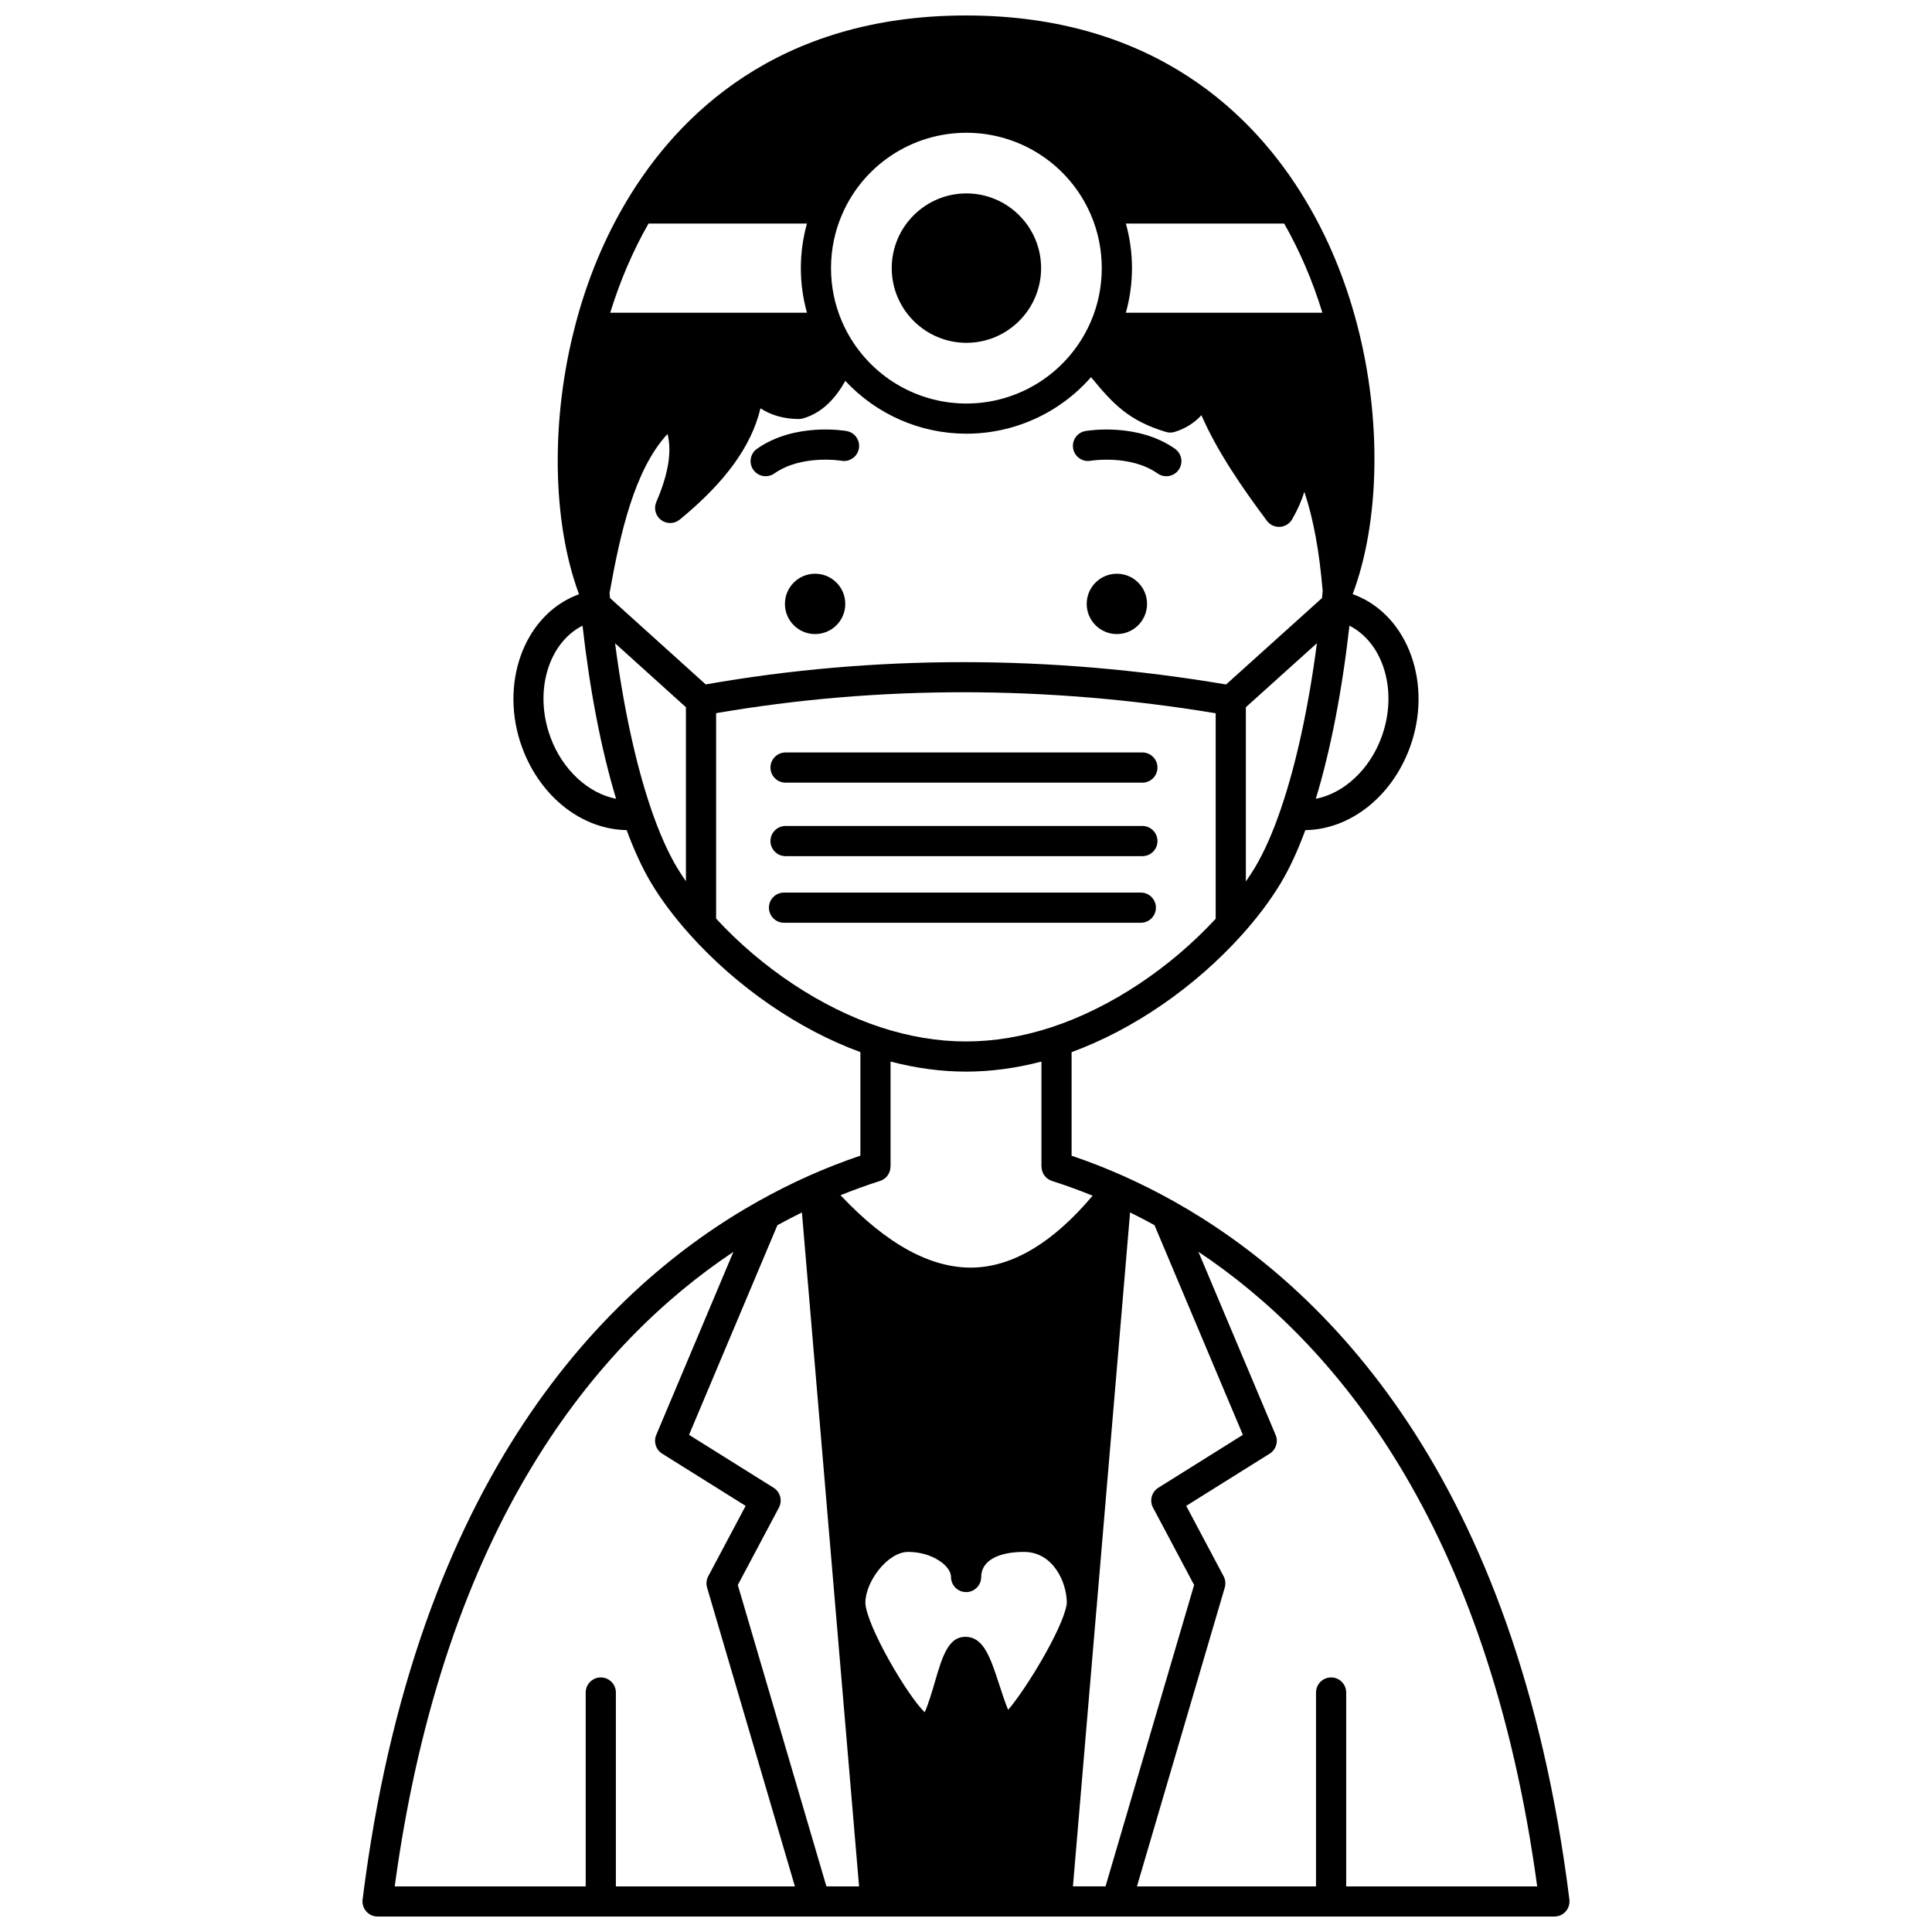 <?xml version="1.0" encoding="UTF-8"?>
<!-- Uploaded to: ICON Repo, www.iconrepo.com, Generator: ICON Repo Mixer Tools -->
<svg width="800px" height="800px" version="1.1" viewBox="144 144 512 512" xmlns="http://www.w3.org/2000/svg">
 <defs>
  <clipPath id="a">
   <path d="m240 148.09h320v503.81h-320z"/>
  </clipPath>
 </defs>
 <path d="m447.98 304.04c0 4.418-3.582 7.996-7.996 7.996-4.418 0-7.996-3.578-7.996-7.996 0-4.418 3.578-7.996 7.996-7.996 4.414 0 7.996 3.578 7.996 7.996"/>
 <path d="m368.01 304.04c0 4.418-3.582 7.996-8 7.996-4.414 0-7.996-3.578-7.996-7.996 0-4.418 3.582-7.996 7.996-7.996 4.418 0 8 3.578 8 7.996"/>
 <path d="m433.01 266.11c0.105-0.02 10.551-1.727 17.773 3.367 0.699 0.492 1.504 0.73 2.301 0.73 1.254 0 2.492-0.59 3.273-1.695 1.273-1.805 0.84-4.301-0.965-5.57-9.98-7.035-23.203-4.805-23.762-4.707-2.172 0.383-3.617 2.449-3.238 4.621 0.379 2.168 2.445 3.629 4.617 3.254z"/>
 <path d="m368.37 258.23c-0.559-0.098-13.777-2.324-23.762 4.707-1.805 1.273-2.234 3.766-0.965 5.57 0.777 1.105 2.016 1.695 3.273 1.695 0.797 0 1.602-0.238 2.301-0.73 7.199-5.074 17.598-3.394 17.773-3.367 2.172 0.383 4.238-1.074 4.625-3.246 0.379-2.172-1.074-4.246-3.246-4.629z"/>
 <g clip-path="url(#a)">
  <path d="m559.91 647.41c-14.031-112.24-64.77-162.59-104.87-185.07-4.375-2.445-8.891-4.715-13.43-6.742-4.465-1.992-9.035-3.766-13.625-5.324v-27.445c16.336-5.977 32.656-17.191 45.16-31.113 4.113-4.582 7.559-9.176 10.25-13.648 2.332-3.891 4.523-8.621 6.531-14.074 11.777-0.168 22.859-8.742 27.688-21.859 6.133-16.684-0.328-34.809-14.391-40.398-0.246-0.098-0.5-0.191-0.754-0.281 7.242-19.258 7.711-46.5 1.199-71.375-0.004-0.023-0.012-0.047-0.02-0.07-0.016-0.055-0.023-0.109-0.039-0.16-3.117-11.859-7.68-22.848-13.559-32.66-0.027-0.051-0.062-0.098-0.09-0.148-0.012-0.016-0.02-0.031-0.031-0.051-13.398-22.352-39.863-48.891-89.93-48.891-50.039 0-76.496 26.695-89.879 49.086-5.887 9.824-10.457 20.812-13.578 32.656-0.016 0.055-0.027 0.109-0.039 0.164-0.008 0.027-0.016 0.055-0.02 0.078-6.574 24.926-6.191 52.129 0.961 71.402-0.223 0.078-0.445 0.156-0.66 0.242-14.074 5.594-20.535 23.719-14.402 40.402 4.828 13.113 15.91 21.691 27.684 21.855 2.047 5.519 4.238 10.246 6.535 14.074 2.66 4.434 6.094 9.008 10.211 13.609 12.52 13.949 28.855 25.176 45.199 31.152v27.441c-4.59 1.559-9.16 3.336-13.621 5.324-4.465 1.988-8.984 4.258-13.438 6.75-0.02 0.012-0.039 0.023-0.059 0.031-40.082 22.492-90.781 72.852-104.8 185.03-0.141 1.137 0.211 2.281 0.969 3.144 0.754 0.871 1.844 1.363 2.992 1.363h311.88c1.148 0 2.238-0.492 2.996-1.352s1.113-2.004 0.969-3.141zm-110.35-103.88 10.891 20.504-23.477 79.871h-8.633l6.223-73.449v-0.008c0.082-0.57 0.121-1.035 0.137-1.516l8.781-103.62c2.18 1.07 4.336 2.188 6.465 3.356l23.426 55.582-22.406 14.02c-1.777 1.113-2.394 3.41-1.406 5.266zm-86.555 100.38-23.477-79.871 10.891-20.504c0.984-1.852 0.367-4.152-1.41-5.266l-22.406-14.02 23.418-55.562c2.156-1.184 4.328-2.312 6.496-3.375l15.145 178.6zm16.984-190.76h0.02v-27.824c6.719 1.758 13.426 2.664 19.992 2.664s13.27-0.902 19.992-2.664v27.824h0.02c0 1.695 1.066 3.269 2.769 3.812 3.609 1.148 7.215 2.465 10.773 3.906-10.379 12.324-20.969 18.742-31.531 19.051-11.188 0.316-23.023-6.137-35.273-19.172 3.461-1.395 6.965-2.672 10.473-3.785 1.699-0.543 2.766-2.117 2.766-3.812zm28.945 137.66c-2.387-7.328-4.109-12.625-8.582-13.012-4.996-0.418-6.602 5.113-8.652 12.117-0.641 2.191-1.715 5.852-2.656 7.852-4.793-4.684-15.363-22.918-15.707-28.879 0-0.027 0-0.109-0.004-0.141 0-5.566 5.867-13.473 11.348-13.473 6.285 0 11.348 3.637 11.348 6.648 0 2.207 1.789 4 4 4 2.207 0 4-1.789 4-4 0-4.164 4.242-6.648 11.348-6.648 7.633 0 11.25 7.859 11.34 13.32l-0.059 0.715c-1.121 6.473-10.758 22.34-15.492 27.816-0.785-1.863-1.641-4.492-2.231-6.316zm-77.906-265.43-25.359-22.883c-0.043-0.445-0.09-0.887-0.129-1.332 2.801-15.66 6.559-32.672 15.371-42.168 1.18 4.75 0.188 10.703-2.981 18.027-0.734 1.695-0.211 3.668 1.262 4.781 1.473 1.109 3.516 1.07 4.941-0.102 12.035-9.879 19.02-19.449 21.395-29.5 2.844 1.855 6.246 2.82 10.129 2.84 0.34-0.004 0.746-0.051 1.105-0.148 5.273-1.484 8.762-5.523 11.254-9.949 8.242 8.844 19.816 13.988 32.094 13.988 12.742 0 24.742-5.523 33.023-14.988 5.844 7.125 10.02 11.574 19.859 14.52 0.766 0.23 1.578 0.227 2.34-0.016 3.019-0.941 5.328-2.512 7.051-4.422 4.227 9.707 10.934 19.383 17.363 27.996 0.801 1.074 2.086 1.68 3.422 1.602 1.336-0.074 2.551-0.812 3.227-1.965 1.398-2.379 2.484-4.816 3.266-7.312 2.375 7.016 3.981 15.73 4.859 26.273-0.055 0.621-0.117 1.246-0.176 1.867l-25.418 22.902c-46.703-7.883-93.074-7.887-137.9-0.012zm163.42-98.508h-52.082c1.066-3.824 1.621-7.777 1.621-11.816s-0.551-7.988-1.621-11.816h41.949c4.141 7.258 7.539 15.176 10.133 23.633zm-123.99 8.387c-0.016-0.027-0.035-0.051-0.055-0.074-1.258-1.855-2.344-3.828-3.227-5.867v-0.004c-0.004-0.012-0.012-0.02-0.016-0.031-1.941-4.488-2.93-9.273-2.93-14.223s0.984-9.734 2.93-14.227c5.684-13.152 18.617-21.648 32.945-21.648s27.266 8.5 32.957 21.66c1.938 4.5 2.918 9.281 2.918 14.219s-0.984 9.723-2.918 14.211c-0.91 2.098-2.016 4.102-3.285 5.965-0.023 0.031-0.047 0.066-0.07 0.102-6.703 9.77-17.762 15.598-29.602 15.598-11.863-0.004-22.941-5.863-29.648-15.68zm-54.59-32.016h41.988c-1.066 3.82-1.621 7.773-1.621 11.816s0.551 7.996 1.621 11.816l-52.137-0.004c2.598-8.449 6-16.367 10.148-23.629zm158.3 174.36v-46.18l18.828-16.965c-2.195 16.887-5.539 32.281-9.625 44.121-2.098 6.141-4.398 11.316-6.832 15.379-0.719 1.188-1.516 2.41-2.371 3.644zm35.941-38.223c-3.195 8.672-10.051 14.883-17.406 16.312 3.926-12.922 6.969-28.586 8.914-45.883 9.102 4.648 12.926 17.508 8.492 29.57zm-220.23 0c-4.434-12.066-0.609-24.93 8.5-29.574 1.945 17.285 4.981 32.949 8.898 45.887-7.348-1.438-14.203-7.641-17.398-16.312zm26.73 19.191c-0.023-0.07-0.047-0.148-0.07-0.219-0.004-0.012-0.008-0.027-0.016-0.039-4.035-11.809-7.336-27.082-9.516-43.832l18.773 16.941v46.125c-0.844-1.219-1.629-2.418-2.332-3.59-2.394-3.992-4.695-9.168-6.84-15.387zm17.172 28.871v-54.445c43.047-7.398 87.547-7.391 132.39 0.023v54.461c-12.168 13.168-27.914 23.602-43.434 28.719-7.664 2.519-15.312 3.797-22.742 3.797-7.426 0-15.078-1.277-22.742-3.797-15.531-5.113-31.293-15.562-43.473-28.758zm4.578 88.32-20.449 48.523c-0.762 1.809-0.102 3.902 1.562 4.941l22.133 13.848-9.91 18.652c-0.488 0.922-0.602 2-0.305 3.004l23.273 79.184h-47.445v-51.379c0-2.207-1.789-4-4-4-2.207 0-4 1.789-4 4l0.004 51.379h-50.617c13.078-96.223 53.918-144.25 89.754-168.15zm162.4 168.15v-51.379c0-2.207-1.789-4-4-4-2.207 0-4 1.789-4 4v51.379h-47.453l23.27-79.184c0.293-1.004 0.184-2.082-0.305-3.004l-9.91-18.652 22.133-13.848c1.664-1.039 2.324-3.137 1.562-4.941l-20.461-48.547c35.848 23.902 76.699 71.934 89.781 168.18z"/>
 </g>
 <path d="m352.18 351.41h94.562c2.207 0 4-1.789 4-4 0-2.207-1.789-4-4-4h-94.562c-2.207 0-4 1.789-4 4 0.004 2.211 1.793 4 4 4z"/>
 <path d="m352.18 370.89h94.562c2.207 0 4-1.789 4-4 0-2.207-1.789-4-4-4h-94.562c-2.207 0-4 1.789-4 4 0.004 2.207 1.793 4 4 4z"/>
 <path d="m450.33 384.54c0-2.207-1.789-4-4-4h-94.555c-2.207 0-4 1.789-4 4 0 2.207 1.789 4 4 4h94.555c2.211 0 4-1.789 4-4z"/>
 <path d="m400.11 234.85c10.914 0 19.793-8.883 19.793-19.801 0-10.914-8.879-19.793-19.793-19.793s-19.793 8.879-19.793 19.793c0 10.918 8.879 19.801 19.793 19.801z"/>
</svg>